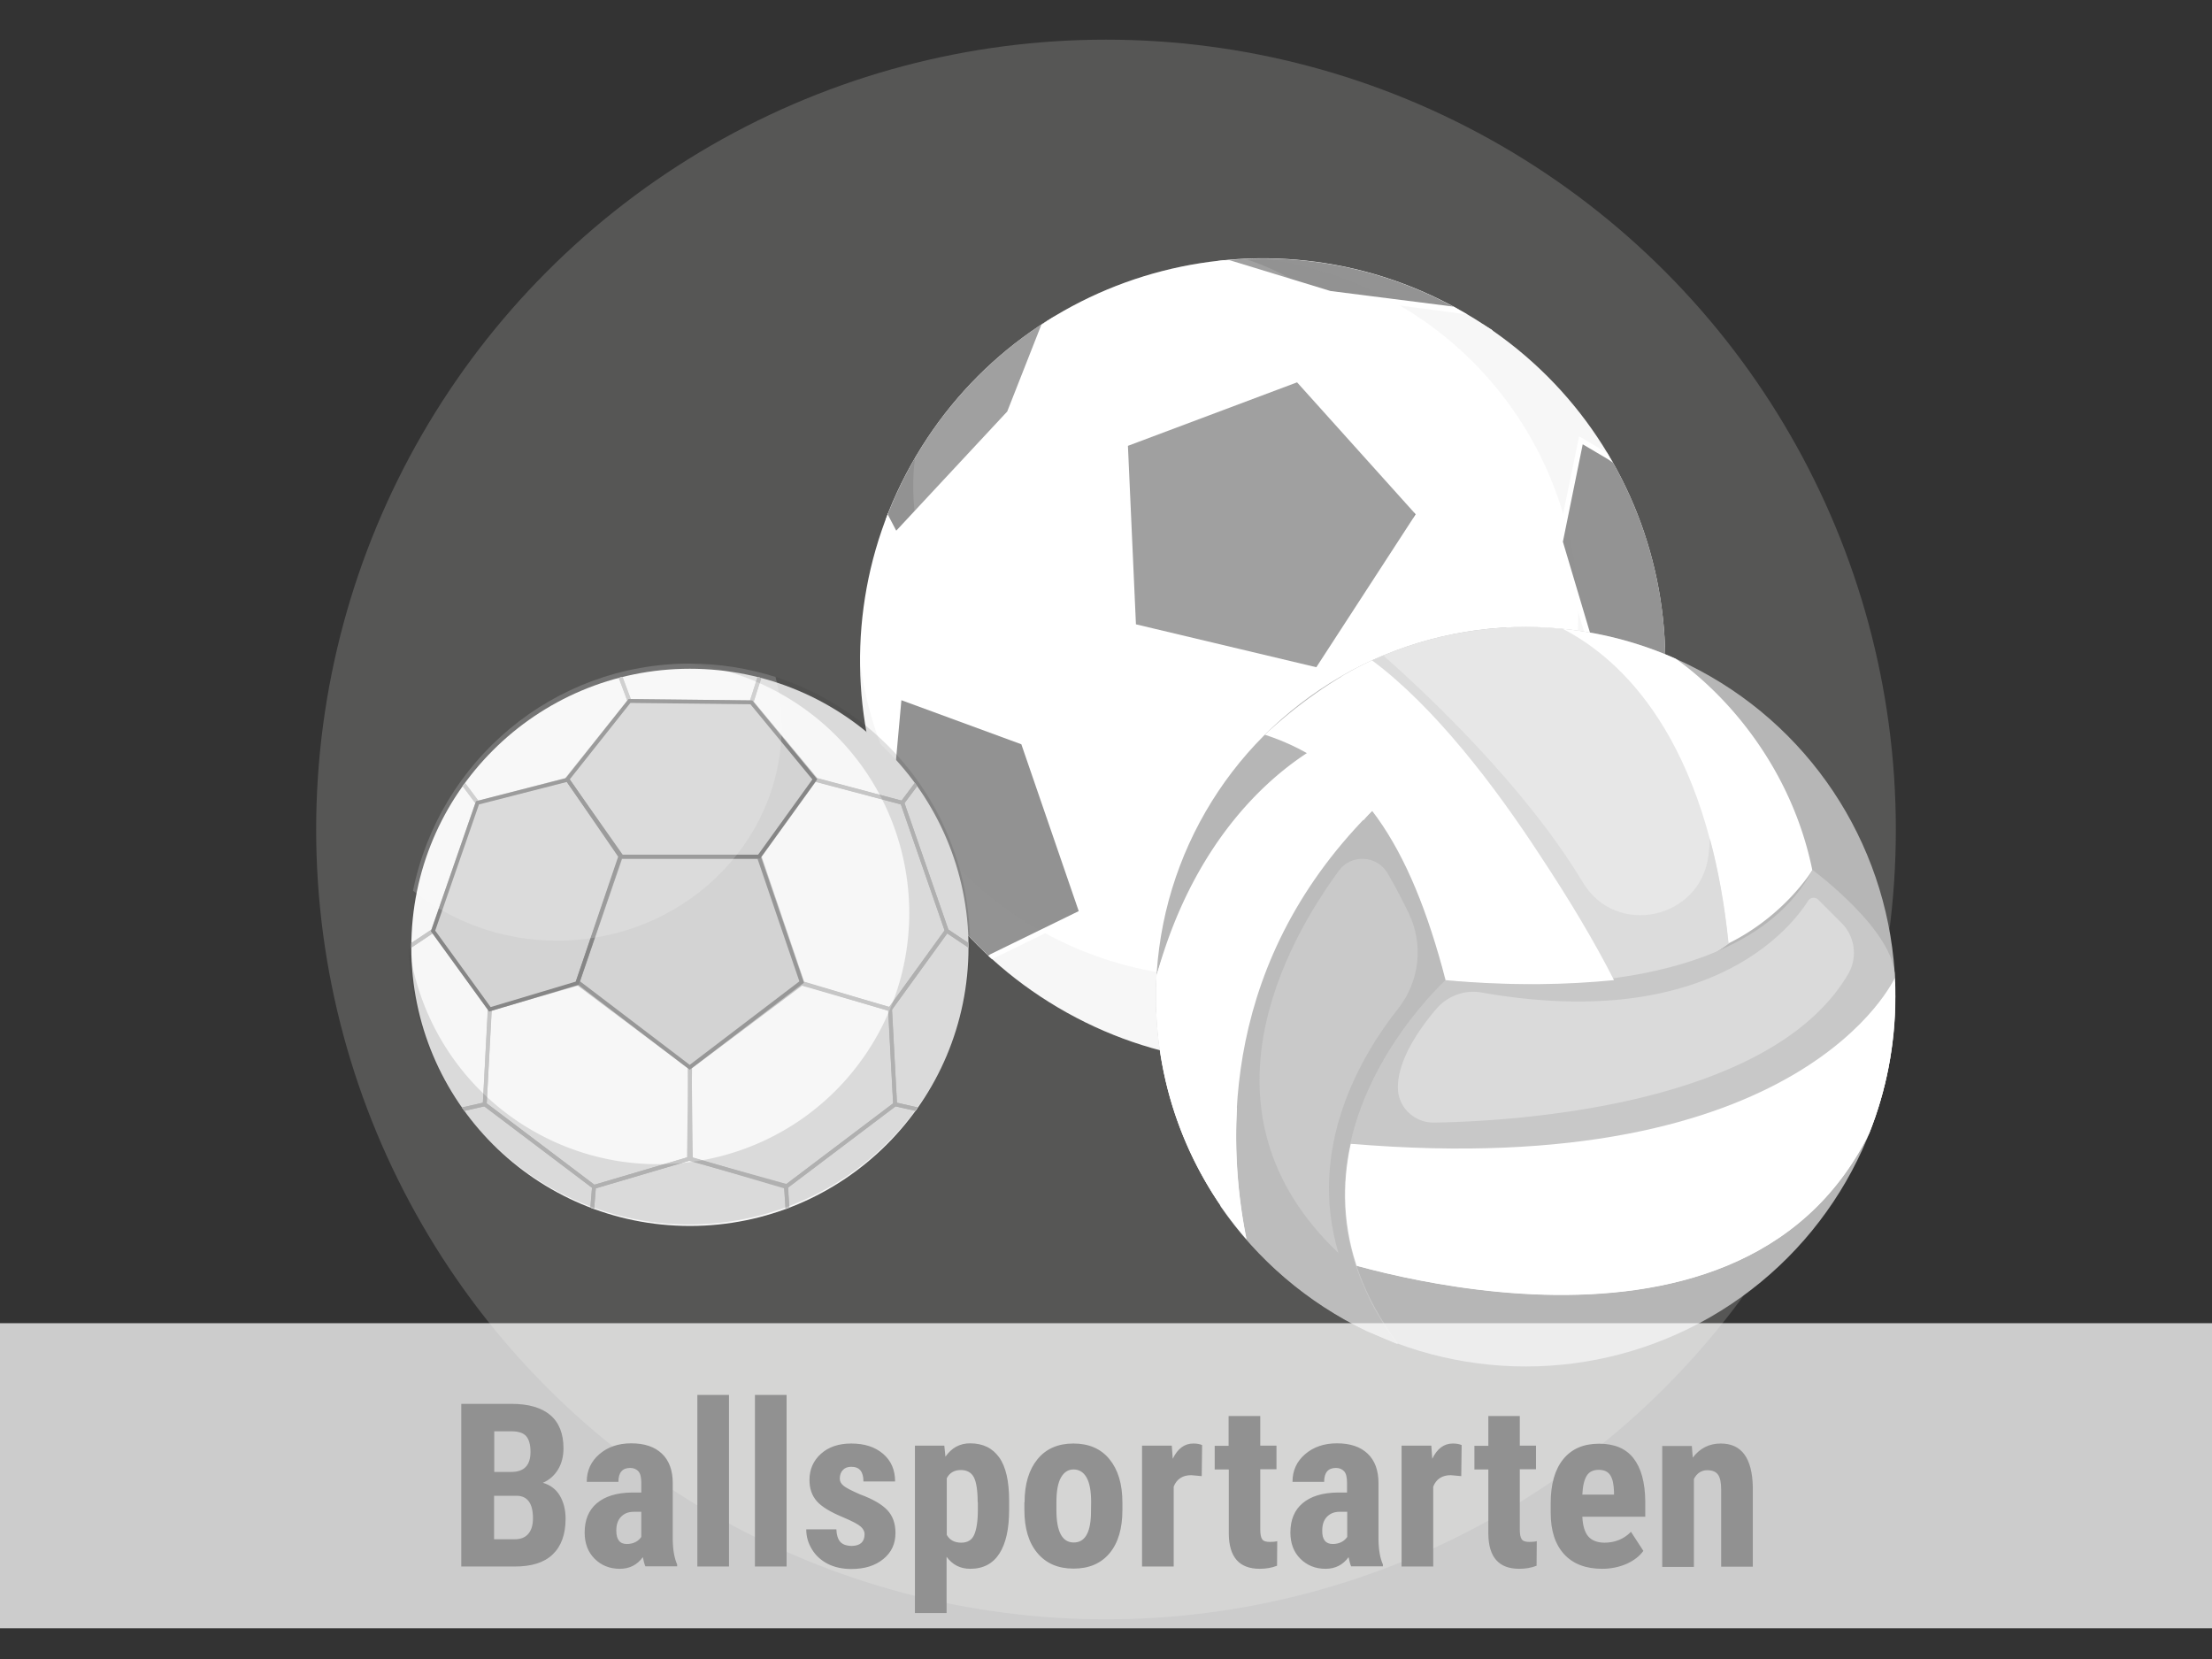 <svg xmlns="http://www.w3.org/2000/svg" xmlns:xlink="http://www.w3.org/1999/xlink" viewBox="0 0 116 87" xml:space="preserve"><rect x="0" y="0" width="116" height="87" fill="#333333" stroke="none"/><circle opacity=".29" fill="#AEACAA" cx="58" cy="43.5" r="41.42"/><path fill="#FFF" d="M84.4 45.39c-5.92 10.04-18.87 13.38-28.91 7.45-10.04-5.92-13.38-18.87-7.46-28.91 5.93-10.04 18.87-13.38 28.91-7.45 10.04 5.92 13.38 18.87 7.46 28.91z"/><path fill="#929292" d="m69.74 15.39 6.92.94a20.933 20.933 0 0 0-12.46-2.67l5.54 1.73zM46.52 27.07l.45 1 5.97-6.43 2.15-4.93a21.082 21.082 0 0 0-8.57 10.36zM87.27 36.25c.32-4.28-.68-8.57-2.84-12.26l-1.52-.89-1.09 5.32 2.52 8.44 2.93-.61zM59.01 23.29l9.04-3.4 6.35 7.06-5.32 8.19-9.64-2.29z"/><path fill="#FFF" d="m69.15 35.3-9.84-2.34-.44-9.76.09-.03 9.13-3.43 6.48 7.21-5.42 8.35zm-9.58-2.56 9.46 2.25 5.21-8.02-6.22-6.92-8.87 3.33.42 9.36z"/><path fill="#929292" d="m47.16 36.52-.54 5.97c1.15 2.88 2.93 5.53 5.3 7.7l4.83-2.35-3.07-8.93-6.52-2.39zM65.44 49.82l6.42-6.49 7.84.83-1.62 6.72-8.5 3.16z"/><path fill="#FFF" d="m69.55 54.2-4.3-4.38 6.56-6.63 8.06.85-1.68 6.95-.07.03-8.57 3.18zm-3.92-4.38 3.99 4.07 8.35-3.1 1.57-6.51-7.63-.8-6.28 6.34z"/><path fill="#FFF" d="m56.56 47.93.18-.09-.05-.15 8.87 2.01-.12.12.16.16zM53.73 39.06l-.06-.15-.16-.06 5.92-6.19.01.19.18.04zM71.86 43.33 68.9 35.1l.18.04.11-.15 2.97 8.37zM47.13 36.86l-.29-9.06.12.28.14-.16.23 8.67-.17-.07zM52.82 21.78l.12-.13.05-.13 6.24 1.69-.22.08v.17zM74.31 27.1l.09-.15-.15-.17 7.59 1.5-.02.13.04.16zM79.61 44.56l.09-.4-.15-.02 4.73-7.46.05.18.19-.04zM77.88 50.96l.2-.08.03-.14 1.24.45-.23.19zM68.11 55.69l-.38.03 1.76-1.78.09.1.33-.12zM82.87 23.28 77.74 17l.49.29 5.03 6.01-.35-.21zM67.88 19.96l1.71-4.62.15.05.16.02-1.73 4.61-.12-.13z"/><path opacity=".08" fill="#A0A0A0" d="M76.94 16.48a20.983 20.983 0 0 0-10.93-2.93c2.55.29 5.09 1.11 7.45 2.5 8.99 5.31 11.98 16.89 6.68 25.89-5.3 8.99-16.89 11.98-25.89 6.68-5.23-3.08-8.42-8.29-9.14-13.87.03 7.19 3.74 14.18 10.39 18.1 10.04 5.92 22.99 2.59 28.91-7.45 5.91-10.05 2.57-23-7.47-28.92z"/><g fill="#FFF"><path d="m46.53 26.93.02.05c.01-.02.01-.03.02-.05h-.04zM54.6 17.04l.01-.01.01-.02z"/><path d="m54.61 17.03-1.79 4.55L47 27.83l-.45-.86c-.03.09-.07.18-.1.27l.48 1.07 6.13-6.59 2.24-5.13c-.24.14-.47.29-.69.44z"/></g><path fill="#FFF" d="m76.23 16.08-6.46-.82-5.27-1.61s-.07-.04-.75.05l5.95 1.83 7.24.96c-.29-.17-.71-.41-.71-.41zM87.14 36.14l-2.71.56-2.47-8.29L83 23.3l1.32.78.26.18-.3-.51-1.47-.87-1.14 5.54 2.56 8.6 3.02-.63c.01-.11.02-.21.02-.32l-.13.07z"/><path opacity=".13" fill="#FFF" d="M61.06 38.05c7.27 0 13.17-5.63 13.17-12.57 0-5.53-3.75-10.23-8.95-11.91-6.89.31-13.48 3.98-17.25 10.36-.02.03-.03.07-.05.1-.06.48-.09.96-.09 1.46 0 6.93 5.9 12.56 13.17 12.56z"/><path fill="#FFF" d="m53.78 38.81-6.74-2.47-.54 5.89c.07.18.14.35.21.53l.04-.28.52-5.76 6.29 2.31 3.01 8.75-4.63 2.26-.12.08c.07.06.13.12.2.18l4.89-2.38-3.13-9.11z"/><defs><circle id="a" cx="36.18" cy="49.68" r="14.61"/></defs><clipPath id="b"><use xlink:href="#a" overflow="visible"/></clipPath><g clip-path="url(#b)"><g fill="#F7F7F7"><path d="m36.19 55.91-5.87-4.4-4.64 1.34-.26 5 5.73 4.33 5.05-1.48z"/><path d="m31.15 62.18-.11 1.35c1.59.58 3.31.9 5.1.9 1.55 0 3.76-.44 5.16-.88l-.07-1.42-5.1-1.42-4.98 1.47zM24.05 58.15c1.72 2.43 4.15 4.33 6.99 5.37l.11-1.35-5.73-4.33-1.37.31z"/><path d="m24.05 58.15 1.37-.31.27-4.99-2.97-4.11-1.35.89c-.01 3.18.99 6.12 2.68 8.52z"/><path d="m21.36 49.65 1.35-.91 2.33-6.71-.83-1.11a14.734 14.734 0 0 0-2.85 8.73z"/><path d="m24.21 40.92.83 1.11 4.72-1.21L33 36.69l-.51-1.37c-3.37.85-6.28 2.87-8.28 5.6zM36.17 55.91l5.87-4.4 4.64 1.34.26 5-5.73 4.33-4.98-1.48z"/><path d="m42.09 51.49-2.26-6.64 2.76-4.02 4.73 1.21 2.33 6.71-2.98 4.11zM48.31 58.15a14.847 14.847 0 0 1-6.99 5.37l-.11-1.35 5.73-4.33 1.37.31z"/><path d="m48.31 58.15-1.37-.31-.27-4.99 2.97-4.11 1.36.9c0 3.17-1 6.11-2.69 8.51z"/><path d="m51 49.65-1.35-.91-2.33-6.71.83-1.11c1.79 2.45 2.85 5.46 2.85 8.73z"/><path d="m48.15 40.92-.83 1.11-4.72-1.21-3.17-4.07.44-1.44c3.37.86 6.28 2.88 8.28 5.61z"/><path d="m33.01 36.69 6.39.07.48-1.44c-1.39-.43-2.21-.46-3.74-.46-1.26 0-2.48.16-3.65.45l.52 1.38z"/></g><path fill="none" stroke="#C6C6C6" stroke-width=".203" stroke-miterlimit="10" d="m36.19 55.98-5.87-4.4-4.64 1.34-.26 4.99 5.73 4.33 4.98-1.47z"/><path fill="none" stroke="#C6C6C6" stroke-width=".203" stroke-miterlimit="10" d="m31.15 62.24-.11 1.35c1.59.58 3.31.9 5.1.9 1.55 0 3.76-.44 5.16-.88l-.07-1.42-5.1-1.42-4.98 1.47z"/><path fill="none" stroke="#C6C6C6" stroke-width=".203" stroke-miterlimit="10" d="M24.05 58.22c1.72 2.43 4.15 4.33 6.99 5.37l.11-1.35-5.73-4.33-1.37.31z"/><path fill="none" stroke="#C6C6C6" stroke-width=".203" stroke-miterlimit="10" d="m24.05 58.22 1.37-.31.27-4.99-2.97-4.11-1.35.89c-.01 3.18.99 6.11 2.68 8.52z"/><path fill="none" stroke="#C6C6C6" stroke-width=".203" stroke-miterlimit="10" d="m21.36 49.72 1.35-.91 2.33-6.71-.83-1.11a14.711 14.711 0 0 0-2.85 8.73z"/><path fill="none" stroke="#C6C6C6" stroke-width=".203" stroke-miterlimit="10" d="m24.21 40.99.83 1.11 4.66-1.21 3.31-4.13-.51-1.37c-3.38.85-6.29 2.87-8.29 5.6zM36.17 55.98l5.87-4.4 4.64 1.34.26 4.99-5.73 4.33-4.98-1.47z"/><path fill="none" stroke="#C6C6C6" stroke-width=".203" stroke-miterlimit="10" d="m42.09 51.56-2.26-6.65 2.9-4.02 4.59 1.21 2.33 6.72-2.98 4.11zM48.31 58.22a14.847 14.847 0 0 1-6.99 5.37l-.11-1.35 5.73-4.33 1.37.31z"/><path fill="none" stroke="#C6C6C6" stroke-width=".203" stroke-miterlimit="10" d="m48.31 58.22-1.37-.31-.27-4.99 2.97-4.11 1.36.9c0 3.17-1 6.1-2.69 8.51z"/><path fill="none" stroke="#C6C6C6" stroke-width=".203" stroke-miterlimit="10" d="m51 49.72-1.35-.91-2.33-6.71.83-1.11c1.79 2.44 2.85 5.46 2.85 8.73z"/><path fill="none" stroke="#C6C6C6" stroke-width=".203" stroke-miterlimit="10" d="m48.15 40.99-.83 1.11-4.52-1.21-3.38-4.07.44-1.44c3.38.86 6.29 2.88 8.29 5.61z"/><path fill="none" stroke="#C6C6C6" stroke-width=".203" stroke-miterlimit="10" d="m33.01 36.76 6.39.07.48-1.44c-1.39-.43-2.21-.46-3.74-.46-1.26 0-2.48.16-3.65.45l.52 1.38z"/><path fill="#D3D3D3" d="m36.17 55.9 5.87-4.46-2.24-6.56h-7.25l-2.25 6.56z"/><path fill="#A5A5A5" d="m39.4 36.76-6.39-.07-3.26 4.11 2.85 4.05h7.21l2.92-4.05z"/><path fill="#D3D3D3" d="m30.27 51.49 2.26-6.64-2.76-4.02-4.73 1.21-2.33 6.71 2.98 4.11z"/><g stroke-width=".203" stroke-miterlimit="10"><path fill="none" stroke="#979797" d="m36.17 55.97 5.87-4.47-2.24-6.56h-7.25L30.3 51.5z"/><path fill="#D3D3D3" stroke="#868686" d="m39.4 36.83-6.39-.07-3.26 4.11 2.85 4.05h7.21l2.92-4.05z"/><path fill="none" stroke="#868686" d="m30.27 51.56 2.26-6.65-2.76-4.02-4.73 1.21-2.33 6.72 2.98 4.11z"/></g></g><path opacity=".15" fill="#3A3A3A" d="M43.63 36.83c-2.4-1.41-5.03-2.07-7.62-2.04 1.78.2 3.55.77 5.19 1.74 6.27 3.7 8.35 11.77 4.65 18.04-3.7 6.27-11.77 8.35-18.04 4.65a13.154 13.154 0 0 1-6.37-9.67c.02 5.01 2.61 9.88 7.24 12.62 7 4.13 16.02 1.8 20.15-5.2 4.12-6.99 1.79-16.01-5.2-20.14z"/><path opacity=".18" fill="#FFF" d="M21.66 46.71c2.04 1.63 4.68 2.62 7.55 2.62 6.5 0 11.78-5.03 11.78-11.24 0-.89-.11-1.76-.32-2.59-1.42-.45-2.93-.7-4.49-.7-7.17 0-13.15 5.11-14.52 11.91z"/><circle fill="#B6B6B6" cx="80.01" cy="52.27" r="19.39"/><path fill="#FFF" d="M87.87 34.54a19.264 19.264 0 0 0-8.89-1.63l11.65 16.57c2.98-1.47 4.41-3.85 4.41-3.85-1.08-5.3-4.4-9.12-7.17-11.09z"/><path fill="#E7E7E7" d="M70.3 35.48 84.64 51.4c3.62 0 6-1.92 6-1.92-1.11-10.81-5.66-14.94-8.68-16.5-.64-.06-1.3-.1-1.96-.1-3.53 0-6.84.94-9.7 2.6z"/><path fill="#DCDCDC" d="M89.59 44.89c-.44 3.33-4.85 4.27-6.58 1.39-3.05-5.08-8.2-9.9-10.47-11.91-.77.32-1.51.69-2.23 1.11L84.65 51.4c3.62 0 6-1.92 6-1.92-.21-2.07-.55-3.89-.98-5.5-.02.32-.04.62-.08.91z"/><path fill="#FFF" d="M99.37 51.27c-1.89 3.15-8.19 9.28-28.54 8.71l-1.7 5.79s21.92 7.79 28.9-6.35c.88-2.21 1.36-4.63 1.36-7.16.01-.33 0-.66-.02-.99z"/><path fill="#FFF" d="M97.94 53.12c.17 5.21-3.76 9.1-5.92 10.84-.81.65-1.73 1.12-2.73 1.39-16.59 4.52-17.66-5.13-17.66-5.13l-.71-.25h-.09l-1.7 5.79s21.92 7.79 28.9-6.35c.88-2.21 1.36-4.63 1.36-7.16 0-.25-.01-.5-.02-.75l-.24.12c-.29.47-.68.97-1.19 1.5z"/><path fill="#C8C8C8" d="M75.81 51.39s15.17 1.92 19.24-5.77c0 0 4.35 3.2 4.32 5.65 0 0-4.77 10.72-28.54 8.71 0 0 .8-4.96 4.98-8.59z"/><path fill="#DADADA" d="M75.32 52.91c-.91 1.07-2.07 2.74-2.01 4.21.04.99.89 1.76 1.89 1.75 3.8-.06 17.59-.75 21.72-7.79.51-.87.36-1.97-.35-2.68l-1.22-1.22a.342.342 0 0 0-.53.06c-.95 1.49-5.27 6.89-17.12 4.81-.88-.16-1.79.17-2.38.86z"/><path fill="#C9C9C9" d="M64.03 63.24c1.93 2.8 4.57 5.06 7.66 6.54l1.63.69c-7.48-10.01 2.5-19.07 2.5-19.07l-2.04-9.68c-8.33.61-9.61 14.9-9.75 21.52z"/><path fill="#BCBCBC" d="M74.99 52.24c.01-.01.01-.02.02-.02.03-.03.06-.07.09-.1l.01-.01c.13-.14.25-.26.34-.36l.07-.07c.09-.09.16-.15.2-.2l.01-.01.02-.02.01-.01c.01 0 .01-.01.01-.01l.01-.01.01-.01-2.04-9.68c-.26.02-.51.05-.76.1l.18.84-.46-.78c-7.4 1.67-8.58 15.03-8.71 21.37 1.93 2.8 4.57 5.06 7.66 6.54l1.63.69c-.12-.16-.23-.32-.34-.48l-.08-.11-.25-.37c-.02-.03-.04-.07-.06-.1-.08-.13-.16-.25-.23-.38-.02-.03-.03-.05-.05-.08-.08-.13-.15-.27-.23-.4l-.03-.06c-.08-.14-.15-.28-.22-.43-.01-.01-.01-.02-.01-.03l-.21-.45v-.01c-.07-.16-.13-.31-.2-.46-.06-.16-.12-.31-.18-.47-2.27-6.4 1.6-11.91 3.56-14.16.03-.04.06-.07.09-.11l.03-.03c.05-.05.08-.09.11-.12zm-4.8 13.47c-7.79-7.4-2.69-16.36.03-20.06.65-.88 2-.8 2.55.15.46.79.82 1.5 1.12 2.12.77 1.63.55 3.55-.56 4.96-1.97 2.49-4.79 7.29-3.14 12.83z"/><path fill="#FFF" d="M60.65 51.14c-.02.37-.03.75-.03 1.13 0 4.86 1.79 9.3 4.74 12.71-1.08-5.41-1.3-14.73 6.79-22.65l-2-3.72s-6.7 3.5-9.5 12.53z"/><path fill="#FFF" d="m72.16 42.33-2-3.72s-6.75 2.57-9.5 12.53c-.02.37-.03.75-.03 1.13 0 4.86 1.79 9.3 4.74 12.71a27.15 27.15 0 0 1-.5-6.87c-4.36-8.04 1.07-14.6 3.36-16.85.59-.58 1.54-.59 2.14-.01.85.82 1.13 1.77 1.13 1.77.2-.24.42-.47.66-.69z"/><path fill="#FFF" d="M71.95 34.63c-1.95.89-4.07 2.44-5.62 3.9 4.95 1.61 7.61 5.71 9.48 12.87 1.47.14 3.09.22 4.84.21 1.42-.01 2.76-.09 3.99-.21-1.04-2.05-2.35-4.23-3.87-6.53-2.34-3.59-5.51-7.78-8.82-10.24z"/><path opacity=".75" fill="#FFF" d="M0 69.39h116v16H0z"/><g fill="#919191"><path d="M24.19 82.15v-8.53h2.64c.89 0 1.57.2 2.03.59s.69.98.69 1.74c0 .43-.1.81-.29 1.12s-.45.54-.79.69c.38.11.68.33.88.66s.31.74.31 1.22c0 .83-.23 1.45-.68 1.88s-1.11.63-1.98.63h-2.81zm1.72-4.96h.9c.68 0 1.01-.35 1.01-1.05 0-.39-.08-.66-.23-.83s-.41-.25-.76-.25h-.91v2.13zm0 1.25v2.28h1.1c.31 0 .54-.1.7-.29s.24-.46.24-.81c0-.77-.28-1.16-.83-1.18h-1.21zM33.85 82.15c-.05-.1-.09-.26-.14-.49-.3.41-.7.61-1.21.61-.53 0-.97-.18-1.32-.53s-.52-.81-.52-1.37c0-.66.21-1.18.64-1.54s1.03-.55 1.83-.56h.5v-.51c0-.29-.05-.49-.15-.6s-.24-.18-.43-.18c-.41 0-.62.24-.62.73h-1.66c0-.59.22-1.07.66-1.45s1-.57 1.67-.57c.7 0 1.23.18 1.61.54s.57.88.57 1.55v2.98c.01.55.09.97.23 1.28v.1h-1.66zm-.98-1.18c.18 0 .34-.04.47-.11s.22-.16.29-.26v-1.32h-.4c-.28 0-.5.09-.67.27s-.24.42-.24.72c0 .46.18.7.55.7zM38.23 82.15h-1.66v-9h1.66v9zM41.25 82.15h-1.66v-9h1.66v9zM45.34 80.45c0-.14-.07-.27-.2-.39s-.43-.28-.9-.48c-.68-.28-1.15-.56-1.41-.86s-.38-.67-.38-1.11c0-.55.2-1.01.6-1.37s.93-.54 1.59-.54c.7 0 1.25.18 1.67.54s.63.84.63 1.45h-1.66c0-.52-.21-.77-.64-.77-.18 0-.32.05-.43.16s-.17.26-.17.46c0 .14.06.26.19.37s.42.26.88.46c.68.25 1.15.53 1.43.83s.42.7.42 1.19c0 .57-.21 1.02-.64 1.37s-.98.52-1.68.52c-.46 0-.88-.09-1.23-.27s-.63-.43-.83-.76-.3-.67-.3-1.05h1.58c.01.29.08.51.2.65s.33.22.62.22c.44-.01.66-.22.66-.62zM52.92 79.18c0 1-.17 1.76-.51 2.29s-.85.8-1.53.8c-.52 0-.93-.21-1.24-.63v2.95h-1.66v-8.78h1.54l.06.58c.32-.46.75-.7 1.29-.7.68 0 1.18.25 1.53.74s.52 1.25.52 2.26v.49zm-1.65-.41c0-.61-.07-1.05-.2-1.3s-.36-.38-.68-.38c-.34 0-.59.14-.74.43v2.97c.15.27.4.41.76.41.33 0 .56-.14.68-.42s.19-.71.19-1.29v-.42zM53.73 78.78c0-.96.23-1.71.68-2.26s1.08-.82 1.88-.82c.81 0 1.44.27 1.89.82s.68 1.3.68 2.27v.4c0 .96-.22 1.72-.67 2.26s-1.08.81-1.89.81c-.81 0-1.44-.27-1.9-.82s-.68-1.3-.68-2.27v-.39zm1.67.41c0 1.13.3 1.7.91 1.7.56 0 .86-.47.9-1.42l.01-.7c0-.58-.08-1.01-.24-1.29s-.39-.42-.68-.42c-.28 0-.5.14-.66.42s-.24.71-.24 1.29v.42zM63.02 77.41l-.55-.05c-.45 0-.76.2-.92.6v4.19h-1.66v-6.34h1.56l.05.69c.26-.54.62-.8 1.08-.8.19 0 .34.03.46.08l-.02 1.63zM66.09 74.25v1.56h.85v1.24h-.85v3.15c0 .25.03.42.1.52s.2.14.4.14c.16 0 .29-.01.39-.04l-.01 1.29c-.28.11-.59.16-.91.16-1.07 0-1.61-.61-1.62-1.84v-3.37h-.74v-1.24h.73v-1.56h1.66zM70.86 82.15c-.05-.1-.09-.26-.14-.49-.3.41-.7.61-1.21.61-.53 0-.97-.18-1.32-.53s-.52-.81-.52-1.37c0-.66.21-1.18.64-1.54s1.03-.55 1.83-.56h.5v-.51c0-.29-.05-.49-.15-.6s-.24-.18-.43-.18c-.41 0-.62.24-.62.73h-1.66c0-.59.22-1.07.66-1.45s1-.57 1.67-.57c.7 0 1.23.18 1.61.54s.57.88.57 1.55v2.98c.01.55.09.97.23 1.28v.1h-1.66zm-.97-1.18c.18 0 .34-.04.47-.11s.22-.16.29-.26v-1.32h-.4c-.28 0-.5.09-.67.27s-.24.42-.24.72c-.01.46.18.7.55.7zM76.63 77.41l-.55-.05c-.45 0-.76.2-.92.6v4.19H73.5v-6.34h1.56l.05.69c.26-.54.62-.8 1.08-.8.19 0 .34.03.46.08l-.02 1.63zM79.7 74.25v1.56h.85v1.24h-.85v3.15c0 .25.03.42.1.52s.2.14.4.14c.16 0 .29-.01.39-.04l-.01 1.29c-.28.11-.59.16-.91.16-1.07 0-1.61-.61-1.62-1.84v-3.37h-.73v-1.24h.73v-1.56h1.65zM84.02 82.27c-.85 0-1.52-.25-1.99-.76s-.71-1.23-.71-2.18v-.5c0-1 .22-1.77.66-2.31s1.06-.81 1.88-.81c.8 0 1.4.25 1.8.76s.61 1.26.62 2.26v.81h-3.3c.02.47.13.82.31 1.03s.47.33.85.33c.55 0 1.02-.19 1.39-.57l.65 1c-.2.28-.5.51-.88.68s-.83.26-1.28.26zm-1.04-3.89h1.66v-.15c-.01-.38-.07-.67-.19-.86s-.32-.29-.61-.29-.5.1-.63.31-.21.53-.23.99zM88.72 75.81l.05.63c.38-.5.87-.74 1.47-.74 1.09 0 1.65.76 1.68 2.29v4.17h-1.66v-4.04c0-.36-.05-.62-.16-.78s-.3-.24-.57-.24c-.3 0-.54.15-.7.46v4.61h-1.66v-6.34h1.55z"/></g></svg>